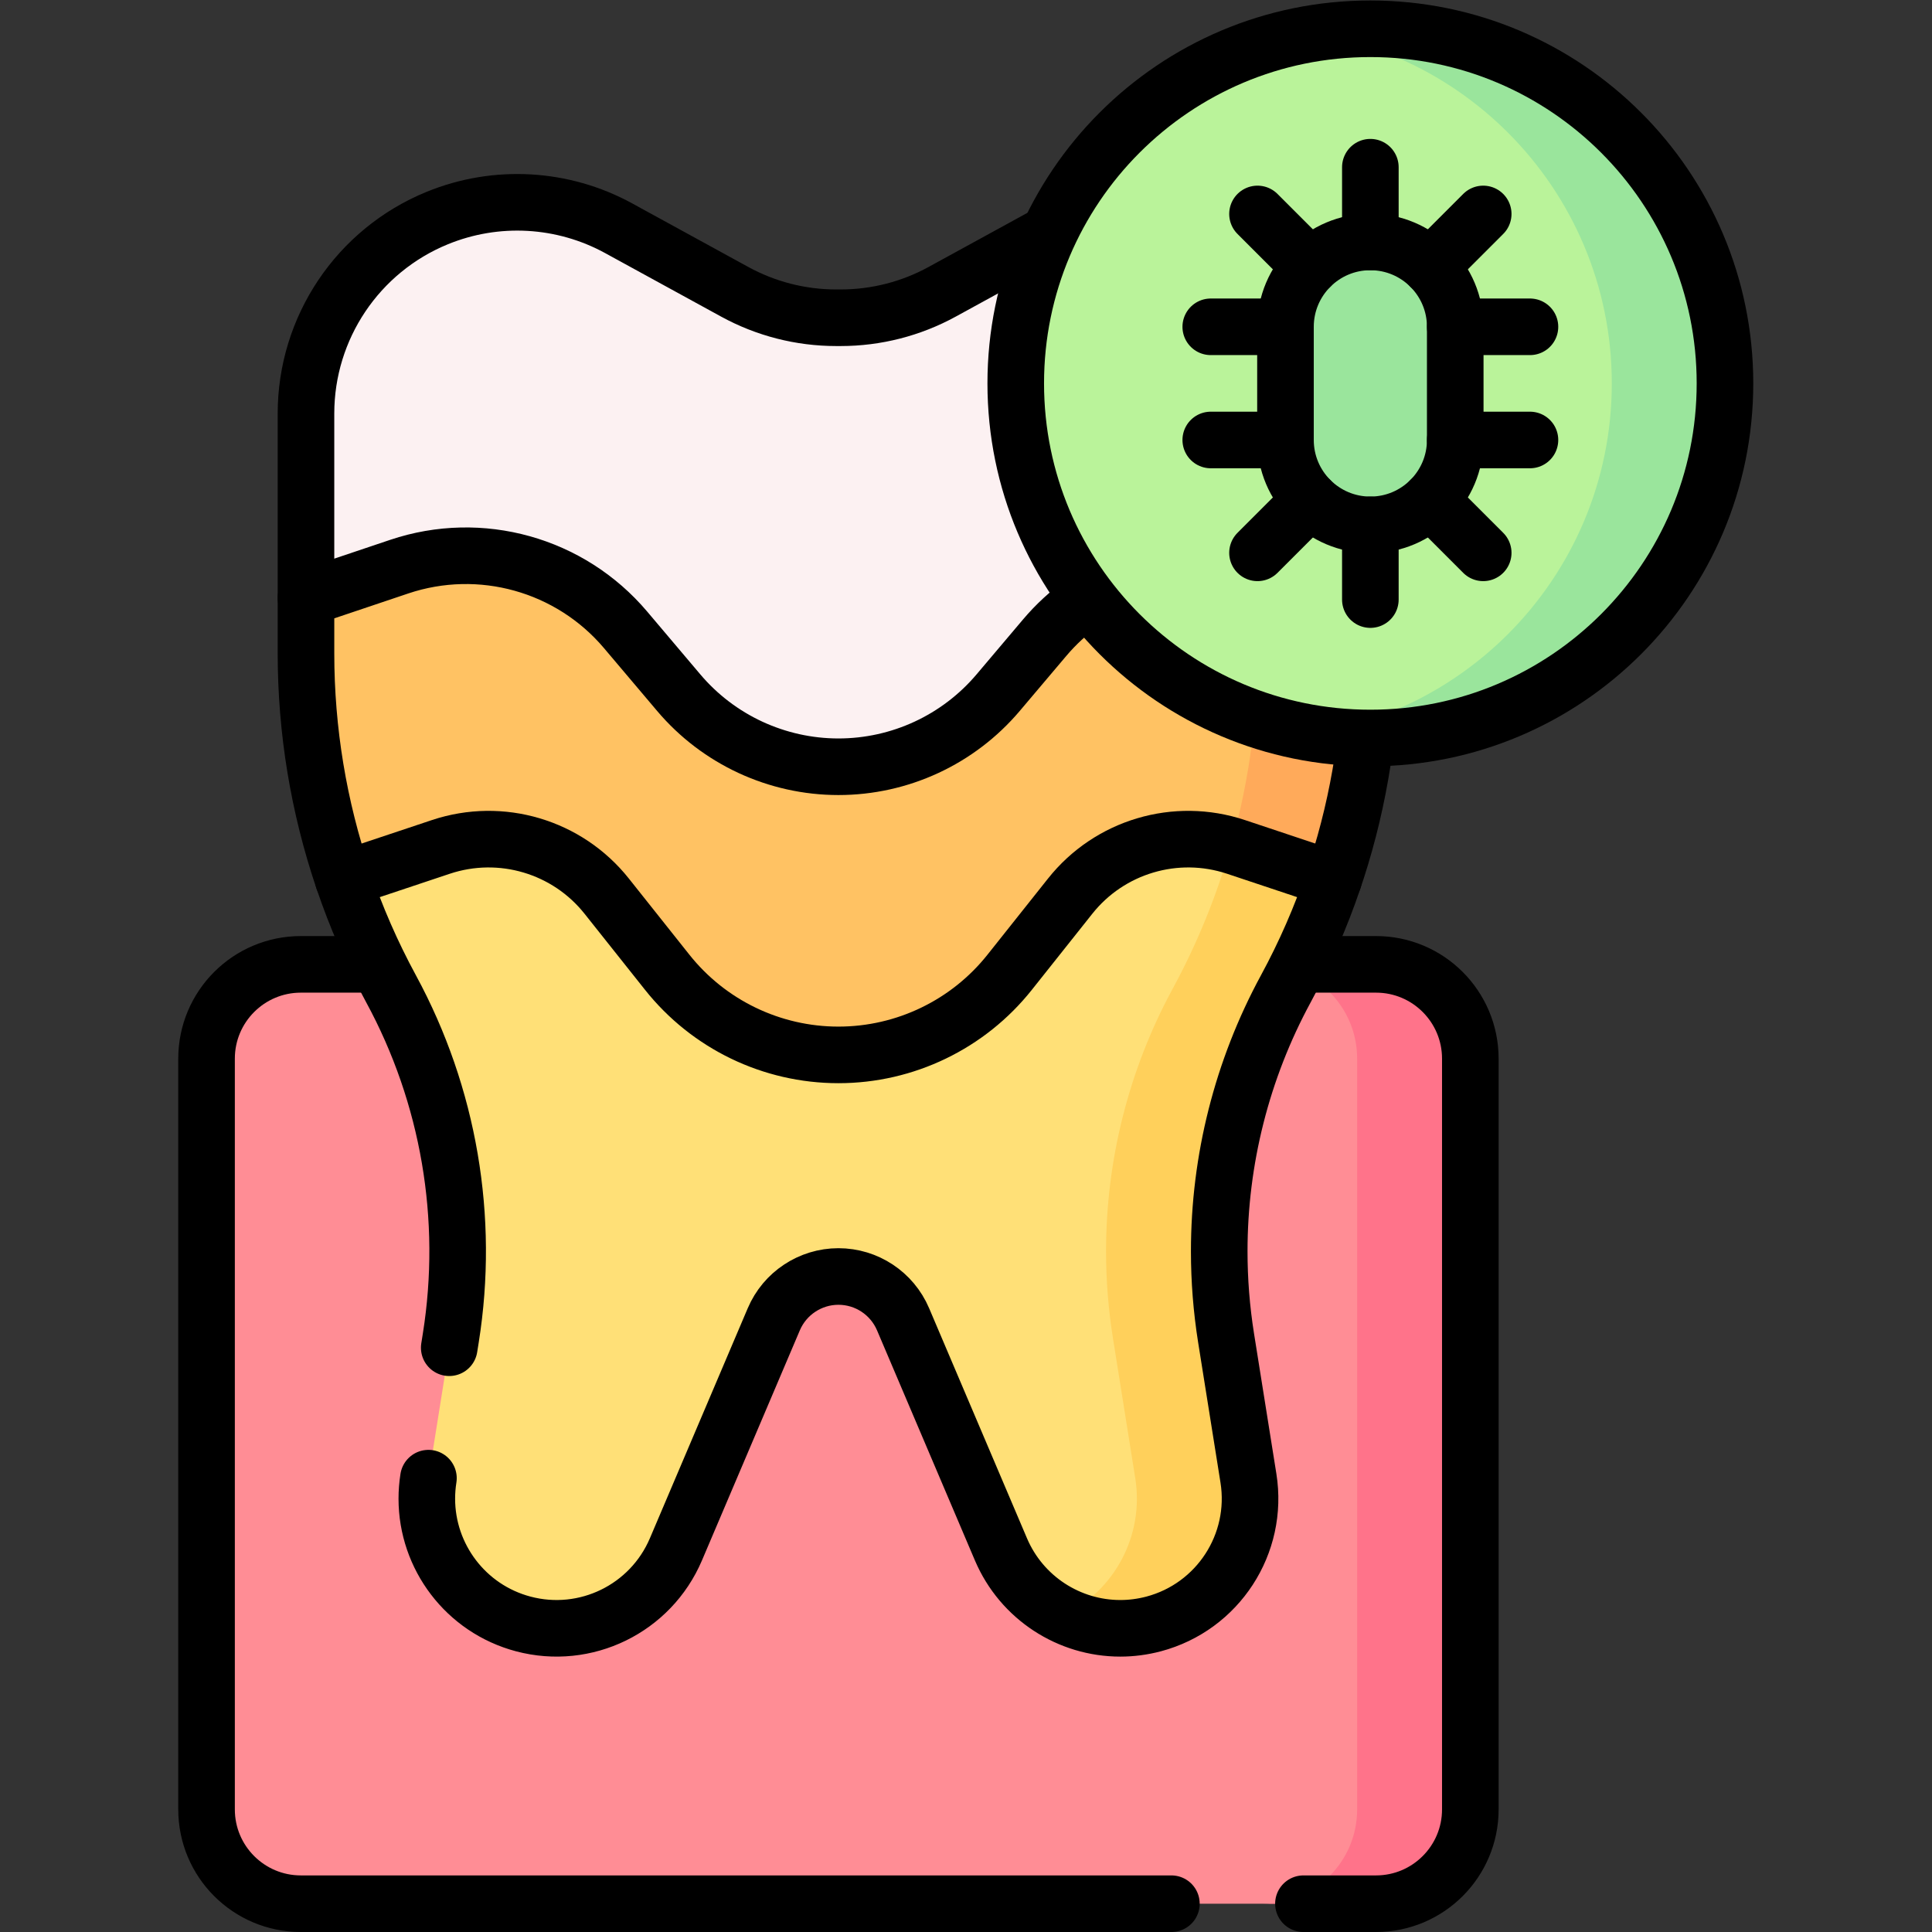 <?xml version="1.0" encoding="UTF-8" standalone="no"?>
<!-- Created with Inkscape (http://www.inkscape.org/) -->

<svg
   version="1.1"
   id="svg5418"
   xml:space="preserve"
   width="682.667"
   height="682.667"
   viewBox="0 0 682.667 682.667"
   xmlns="http://www.w3.org/2000/svg"
   xmlns:svg="http://www.w3.org/2000/svg"><rect x="0" y="0" width="682.667" height="682.667" fill="#333333" stroke="none"/><defs
     id="defs5422"><clipPath
       clipPathUnits="userSpaceOnUse"
       id="clipPath5432"><path
         d="M 0,512 H 512 V 0 H 0 Z"
         id="path5430" /></clipPath></defs><g
     id="g5424"
     transform="matrix(1.333,0,0,-1.333,0,682.667)"><g
       id="g5426"><g
         id="g5428"
         clip-path="url(#clipPath5432)"><g
           id="g5434"
           transform="translate(364.75,256.5)"><path
             d="m 0,0 c 13.807,0 25,-11.193 25,-25 v -199 c 0,-13.807 -11.193,-25 -25,-25 h -285 c -13.807,0 -25,11.193 -25,25 v 199 c 0,13.807 11.193,25 25,25 z"
             style="fill:#ff8d95;fill-opacity:1;fill-rule:nonzero;stroke:none"
             id="path5436" /></g><g
           id="g5438"
           transform="translate(389.75,231.5)"><path
             d="m 0,0 v -199 c 0,-13.811 -11.19,-25 -25,-25 h -30 c 13.81,0 25,11.189 25,25 V 0 c 0,13.81 -11.19,25 -25,25 h 30 C -11.19,25 0,13.81 0,0"
             style="fill:#ff738a;fill-opacity:1;fill-rule:nonzero;stroke:none"
             id="path5440" /></g><g
           id="g5442"
           transform="translate(363.39,402.51)"><path
             d="m 0,0 v -54.01 l -23.06,10.08 c -22.25,9.14 -47.86,2.89 -63.4,-15.469 L -98.81,-74 c -10.54,-12.45 -26.02,-19.63 -42.33,-19.63 -8.15,0 -16.1,1.8 -23.33,5.151 -7.22,3.349 -13.73,8.25 -19,14.479 l -14.1,16.67 c -14.68,17.351 -38.46,23.98 -60,16.74 l -24.71,-8.309 V 0 c 0,22.73 13.74,43.2 34.78,51.82 6.82,2.79 14.03,4.17 21.22,4.17 9.29,0 18.55,-2.309 26.9,-6.88 l 30.75,-16.839 c 8.24,-4.511 17.49,-6.88 26.89,-6.88 h 1.2 c 9.4,0 18.65,2.369 26.89,6.88 L -82.9,49.11 c 14.81,8.111 32.49,9.1 48.12,2.71 C -24.26,47.51 -15.57,40.24 -9.5,31.2 -3.43,22.17 0,11.37 0,0"
             style="fill:#fcf1f2;fill-opacity:1;fill-rule:nonzero;stroke:none"
             id="path5444" /></g><g
           id="g5446"
           transform="translate(340.83,250)"><path
             d="m 0,0 c -11.64,-21.46 -17.64,-45.39 -17.64,-69.56 0,-7.65 0.6,-15.32 1.81,-22.94 l 5.93,-37.2 c 2.78,-17.42 -8.08,-34.11 -25.12,-38.64 -2.95,-0.78 -5.92,-1.16 -8.85,-1.16 -13.5,0 -26.12,8 -31.63,20.93 l -25.95,61 c -2.93,6.87 -9.67,11.33 -17.13,11.33 -3.73,0 -7.28,-1.12 -10.26,-3.09 -2.99,-1.97 -5.41,-4.81 -6.87,-8.24 l -25.95,-61 c -6.7,-15.74 -23.94,-24.17 -40.48,-19.77 -15.25,4.05 -25.55,17.85 -25.55,33.19 0,1.8 0.14,3.62 0.43,5.45 l 5.93,37.2 c 5.05,31.73 -0.51,64.25 -15.83,92.5 -5.06,9.32 -9.3,19.03 -12.67,29 l 25.86,8.63 c 15.95,5.32 33.53,0.1 43.98,-13.07 l 16,-20.13 c 11,-13.86 27.72,-21.93 45.41,-21.93 8.85,0 17.45,2.02 25.21,5.77 7.77,3.75 14.7,9.23 20.2,16.16 l 16,20.13 c 10.45,13.17 28.03,18.39 43.98,13.07 L 12.67,29 C 9.3,19.03 5.06,9.32 0,0"
             style="fill:#ffe077;fill-opacity:1;fill-rule:nonzero;stroke:none"
             id="path5448" /></g><g
           id="g5450"
           transform="translate(340.83,250)"><path
             d="m 0,0 c -11.64,-21.46 -17.64,-45.39 -17.64,-69.56 0,-7.65 0.6,-15.32 1.81,-22.94 l 5.93,-37.2 c 2.78,-17.42 -8.08,-34.11 -25.12,-38.64 -2.95,-0.78 -5.92,-1.16 -8.85,-1.16 -5.25,0 -10.36,1.21 -14.98,3.45 13.41,6.49 21.38,21.14 18.95,36.35 l -5.93,37.2 c -1.21,7.62 -1.81,15.29 -1.81,22.94 0,24.17 6,48.1 17.64,69.56 6.58,12.12 11.76,24.89 15.49,38.05 0.44,-0.13 0.88,-0.27 1.32,-0.42 L 12.67,29 C 9.3,19.03 5.06,9.32 0,0"
             style="fill:#ffd05b;fill-opacity:1;fill-rule:nonzero;stroke:none"
             id="path5452" /></g><g
           id="g5454"
           transform="translate(363.39,348.5)"><path
             d="m 0,0 v -9.58 c 0,-8.07 -0.52,-16.1 -1.56,-24.05 -1.472,-11.312 -3.984,-22.503 -7.49,-33.35 l -0.85,-2.52 -25.85,8.63 c -15.95,5.32 -33.53,0.1 -43.98,-13.07 l -16,-20.13 c -5.5,-6.93 -12.43,-12.41 -20.2,-16.16 -7.76,-3.75 -16.36,-5.77 -25.21,-5.77 -17.69,0 -34.41,8.07 -45.41,21.93 l -16,20.13 c -10.45,13.17 -28.03,18.39 -43.98,13.07 l -25.86,-8.63 c -6.53,19.23 -9.89,39.47 -9.89,59.92 V 5.11 l 24.71,8.31 c 21.54,7.24 45.32,0.61 60,-16.74 l 14.1,-16.67 c 5.27,-6.23 11.78,-11.13 19,-14.48 7.23,-3.35 15.18,-5.15 23.33,-5.15 16.31,0 31.79,7.18 42.33,19.63 l 12.35,14.6 c 15.54,18.36 41.15,24.61 63.4,15.47 z"
             style="fill:#ffc263;fill-opacity:1;fill-rule:nonzero;stroke:none"
             id="path5456" /></g><g
           id="g5458"
           transform="translate(363.39,348.5)"><path
             d="m 0,0 v -9.58 c 0,-8.07 -0.52,-16.1 -1.56,-24.05 -1.47,-11.31 -3.98,-22.5 -7.49,-33.35 l -0.85,-2.52 -25.85,8.63 c -0.44,0.15 -0.88,0.29 -1.32,0.42 2.49,8.79 4.33,17.76 5.51,26.82 1.04,7.95 1.56,15.98 1.56,24.05 l 0.77,21.78 c 2.08,-0.58 4.14,-1.28 6.17,-2.12 z"
             style="fill:#ffaa5a;fill-opacity:1;fill-rule:nonzero;stroke:none"
             id="path5460" /></g><g
           id="g5462"
           transform="translate(363.25,316.5)"><path
             d="m 0,0 v 0 c -51.915,0 -94,42.085 -94,94 0,51.915 42.085,94 94,94 51.915,0 94,-42.085 94,-94 C 94,42.085 51.915,0 0,0"
             style="fill:#baf39a;fill-opacity:1;fill-rule:nonzero;stroke:none"
             id="path5464" /></g><g
           id="g5466"
           transform="translate(457.25,410.5)"><path
             d="M 0,0 C 0,-25.96 -10.52,-49.46 -27.53,-66.47 -44.55,-83.48 -68.05,-94 -94,-94 c -5.11,0 -10.12,0.41 -15,1.2 19.95,3.19 37.8,12.67 51.47,26.33 C -40.52,-49.46 -30,-25.96 -30,0 -30,25.96 -40.52,49.46 -57.53,66.47 -71.2,80.13 -89.05,89.61 -109,92.8 c 4.88,0.79 9.89,1.2 15,1.2 25.95,0 49.45,-10.52 66.47,-27.53 C -10.52,49.46 0,25.96 0,0"
             style="fill:#9ae59c;fill-opacity:1;fill-rule:nonzero;stroke:none"
             id="path5468" /></g><g
           id="g5470"
           transform="translate(363.25,373)"><path
             d="m 0,0 v 0 c -12.426,0 -22.5,10.073 -22.5,22.5 v 30 C -22.5,64.927 -12.426,75 0,75 12.426,75 22.5,64.927 22.5,52.5 v -30 C 22.5,10.073 12.426,0 0,0"
             style="fill:#9ae59c;fill-opacity:1;fill-rule:nonzero;stroke:none"
             id="path5472" /></g><g
           id="g5474"
           transform="translate(361.88,315.257)"><path
             d="m 0,0 c -0.017,-0.129 -0.034,-0.258 -0.05,-0.387 -0.19,-1.46 -0.4,-2.92 -0.62,-4.37 -1.518,-9.82 -3.816,-19.533 -6.871,-28.98 l -0.849,-2.517"
             style="fill:none;stroke:#000000;stroke-width:15;stroke-linecap:round;stroke-linejoin:round;stroke-miterlimit:10;stroke-dasharray:none;stroke-opacity:1"
             id="path5476" /></g><g
           id="g5478"
           transform="translate(90.995,278.998)"><path
             d="m 0,0 c -6.524,19.231 -9.885,39.469 -9.885,59.922 v 14.69 l 24.71,8.31 c 21.54,7.24 45.32,0.61 60,-16.74 l 14.1,-16.67 c 5.27,-6.23 11.78,-11.13 19,-14.48 7.23,-3.35 15.18,-5.15 23.33,-5.15 16.31,0 31.79,7.181 42.33,19.63 l 12.35,14.6 c 2.997,3.54 6.368,6.631 10.018,9.247"
             style="fill:none;stroke:#000000;stroke-width:15;stroke-linecap:round;stroke-linejoin:round;stroke-miterlimit:10;stroke-dasharray:none;stroke-opacity:1"
             id="path5480" /></g><g
           id="g5482"
           transform="translate(81.108,353.61)"><path
             d="m 0,0 v 48.897 c 0,22.731 13.744,43.207 34.784,51.818 15.626,6.396 33.305,5.402 48.115,-2.707 l 30.748,-16.836 c 8.247,-4.516 17.498,-6.882 26.899,-6.882 h 1.191 c 9.402,0 18.652,2.366 26.899,6.882 l 25.909,14.186"
             style="fill:none;stroke:#000000;stroke-width:15;stroke-linecap:round;stroke-linejoin:round;stroke-miterlimit:10;stroke-dasharray:none;stroke-opacity:1"
             id="path5484" /></g><g
           id="g5486"
           transform="translate(363.25,316.5)"><path
             d="m 0,0 v 0 c -51.915,0 -94,42.085 -94,94 0,51.915 42.085,94 94,94 51.915,0 94,-42.085 94,-94 C 94,42.085 51.915,0 0,0 Z"
             style="fill:none;stroke:#000000;stroke-width:15;stroke-linecap:round;stroke-linejoin:round;stroke-miterlimit:10;stroke-dasharray:none;stroke-opacity:1"
             id="path5488" /></g><g
           id="g5490"
           transform="translate(345.51,7.5)"><path
             d="m 0,0 h 19.24 c 13.807,0 25,11.193 25,25 v 199 c 0,13.807 -11.193,25 -25,25 h -19"
             style="fill:none;stroke:#000000;stroke-width:15;stroke-linecap:round;stroke-linejoin:round;stroke-miterlimit:10;stroke-dasharray:none;stroke-opacity:1"
             id="path5492" /></g><g
           id="g5494"
           transform="translate(97.75,256.5)"><path
             d="m 0,0 h -18 c -13.807,0 -25,-11.193 -25,-25 v -199 c 0,-13.807 11.193,-25 25,-25 h 230.76"
             style="fill:none;stroke:#000000;stroke-width:15;stroke-linecap:round;stroke-linejoin:round;stroke-miterlimit:10;stroke-dasharray:none;stroke-opacity:1"
             id="path5496" /></g><g
           id="g5498"
           transform="translate(363.25,373)"><path
             d="m 0,0 v 0 c -12.426,0 -22.5,10.073 -22.5,22.5 v 30 C -22.5,64.927 -12.426,75 0,75 12.426,75 22.5,64.927 22.5,52.5 v -30 C 22.5,10.073 12.426,0 0,0 Z"
             style="fill:none;stroke:#000000;stroke-width:15;stroke-linecap:round;stroke-linejoin:round;stroke-miterlimit:10;stroke-dasharray:none;stroke-opacity:1"
             id="path5500" /></g><g
           id="g5502"
           transform="translate(379.16,441.41)"><path
             d="M 0,0 14.005,14.005"
             style="fill:none;stroke:#000000;stroke-width:15;stroke-linecap:round;stroke-linejoin:round;stroke-miterlimit:10;stroke-dasharray:none;stroke-opacity:1"
             id="path5504" /></g><g
           id="g5506"
           transform="translate(320.944,425.5)"><path
             d="M 0,0 H 19.806"
             style="fill:none;stroke:#000000;stroke-width:15;stroke-linecap:round;stroke-linejoin:round;stroke-miterlimit:10;stroke-dasharray:none;stroke-opacity:1"
             id="path5508" /></g><g
           id="g5510"
           transform="translate(385.75,425.5)"><path
             d="M 0,0 H 19.806"
             style="fill:none;stroke:#000000;stroke-width:15;stroke-linecap:round;stroke-linejoin:round;stroke-miterlimit:10;stroke-dasharray:none;stroke-opacity:1"
             id="path5512" /></g><g
           id="g5514"
           transform="translate(347.34,441.41)"><path
             d="M 0,0 -14.005,14.005"
             style="fill:none;stroke:#000000;stroke-width:15;stroke-linecap:round;stroke-linejoin:round;stroke-miterlimit:10;stroke-dasharray:none;stroke-opacity:1"
             id="path5516" /></g><g
           id="g5518"
           transform="translate(379.16,379.59)"><path
             d="M 0,0 14.005,-14.005"
             style="fill:none;stroke:#000000;stroke-width:15;stroke-linecap:round;stroke-linejoin:round;stroke-miterlimit:10;stroke-dasharray:none;stroke-opacity:1"
             id="path5520" /></g><g
           id="g5522"
           transform="translate(320.944,395.5)"><path
             d="M 0,0 H 19.806"
             style="fill:none;stroke:#000000;stroke-width:15;stroke-linecap:round;stroke-linejoin:round;stroke-miterlimit:10;stroke-dasharray:none;stroke-opacity:1"
             id="path5524" /></g><g
           id="g5526"
           transform="translate(385.75,395.5)"><path
             d="M 0,0 H 19.806"
             style="fill:none;stroke:#000000;stroke-width:15;stroke-linecap:round;stroke-linejoin:round;stroke-miterlimit:10;stroke-dasharray:none;stroke-opacity:1"
             id="path5528" /></g><g
           id="g5530"
           transform="translate(363.25,373)"><path
             d="M 0,0 V -19.806"
             style="fill:none;stroke:#000000;stroke-width:15;stroke-linecap:round;stroke-linejoin:round;stroke-miterlimit:10;stroke-dasharray:none;stroke-opacity:1"
             id="path5532" /></g><g
           id="g5534"
           transform="translate(363.25,448)"><path
             d="M 0,0 V 19.806"
             style="fill:none;stroke:#000000;stroke-width:15;stroke-linecap:round;stroke-linejoin:round;stroke-miterlimit:10;stroke-dasharray:none;stroke-opacity:1"
             id="path5536" /></g><g
           id="g5538"
           transform="translate(347.34,379.59)"><path
             d="M 0,0 -14.005,-14.005"
             style="fill:none;stroke:#000000;stroke-width:15;stroke-linecap:round;stroke-linejoin:round;stroke-miterlimit:10;stroke-dasharray:none;stroke-opacity:1"
             id="path5540" /></g><g
           id="g5542"
           transform="translate(119.082,154.877)"><path
             d="m 0,0 0.418,2.623 c 5.05,31.731 -0.51,64.25 -15.83,92.5 -5.06,9.32 -9.3,19.03 -12.67,29 l 25.86,8.63 c 15.95,5.32 33.53,0.101 43.98,-13.07 l 16,-20.13 c 11,-13.86 27.72,-21.93 45.41,-21.93 8.85,0 17.45,2.02 25.21,5.77 7.77,3.75 14.7,9.23 20.2,16.16 l 16,20.13 c 10.45,13.171 28.03,18.39 43.98,13.07 l 25.86,-8.63 c -3.37,-9.97 -7.61,-19.68 -12.67,-29 -11.64,-21.46 -17.64,-45.39 -17.64,-69.56 0,-7.65 0.6,-15.32 1.81,-22.94 l 5.93,-37.2 c 2.78,-17.42 -8.08,-34.11 -25.12,-38.64 -2.95,-0.78 -5.92,-1.16 -8.85,-1.16 -13.5,0 -26.12,8 -31.63,20.93 l -25.95,61 c -2.93,6.87 -9.67,11.33 -17.13,11.33 -3.73,0 -7.28,-1.12 -10.26,-3.09 -2.99,-1.97 -5.41,-4.81 -6.87,-8.24 l -25.95,-61 c -6.7,-15.74 -23.94,-24.17 -40.48,-19.77 -15.25,4.05 -25.55,17.85 -25.55,33.19 0,1.8 0.14,3.62 0.43,5.45"
             style="fill:none;stroke:#000000;stroke-width:15;stroke-linecap:round;stroke-linejoin:round;stroke-miterlimit:10;stroke-dasharray:none;stroke-opacity:1"
             id="path5544" /></g></g></g></g></svg>
